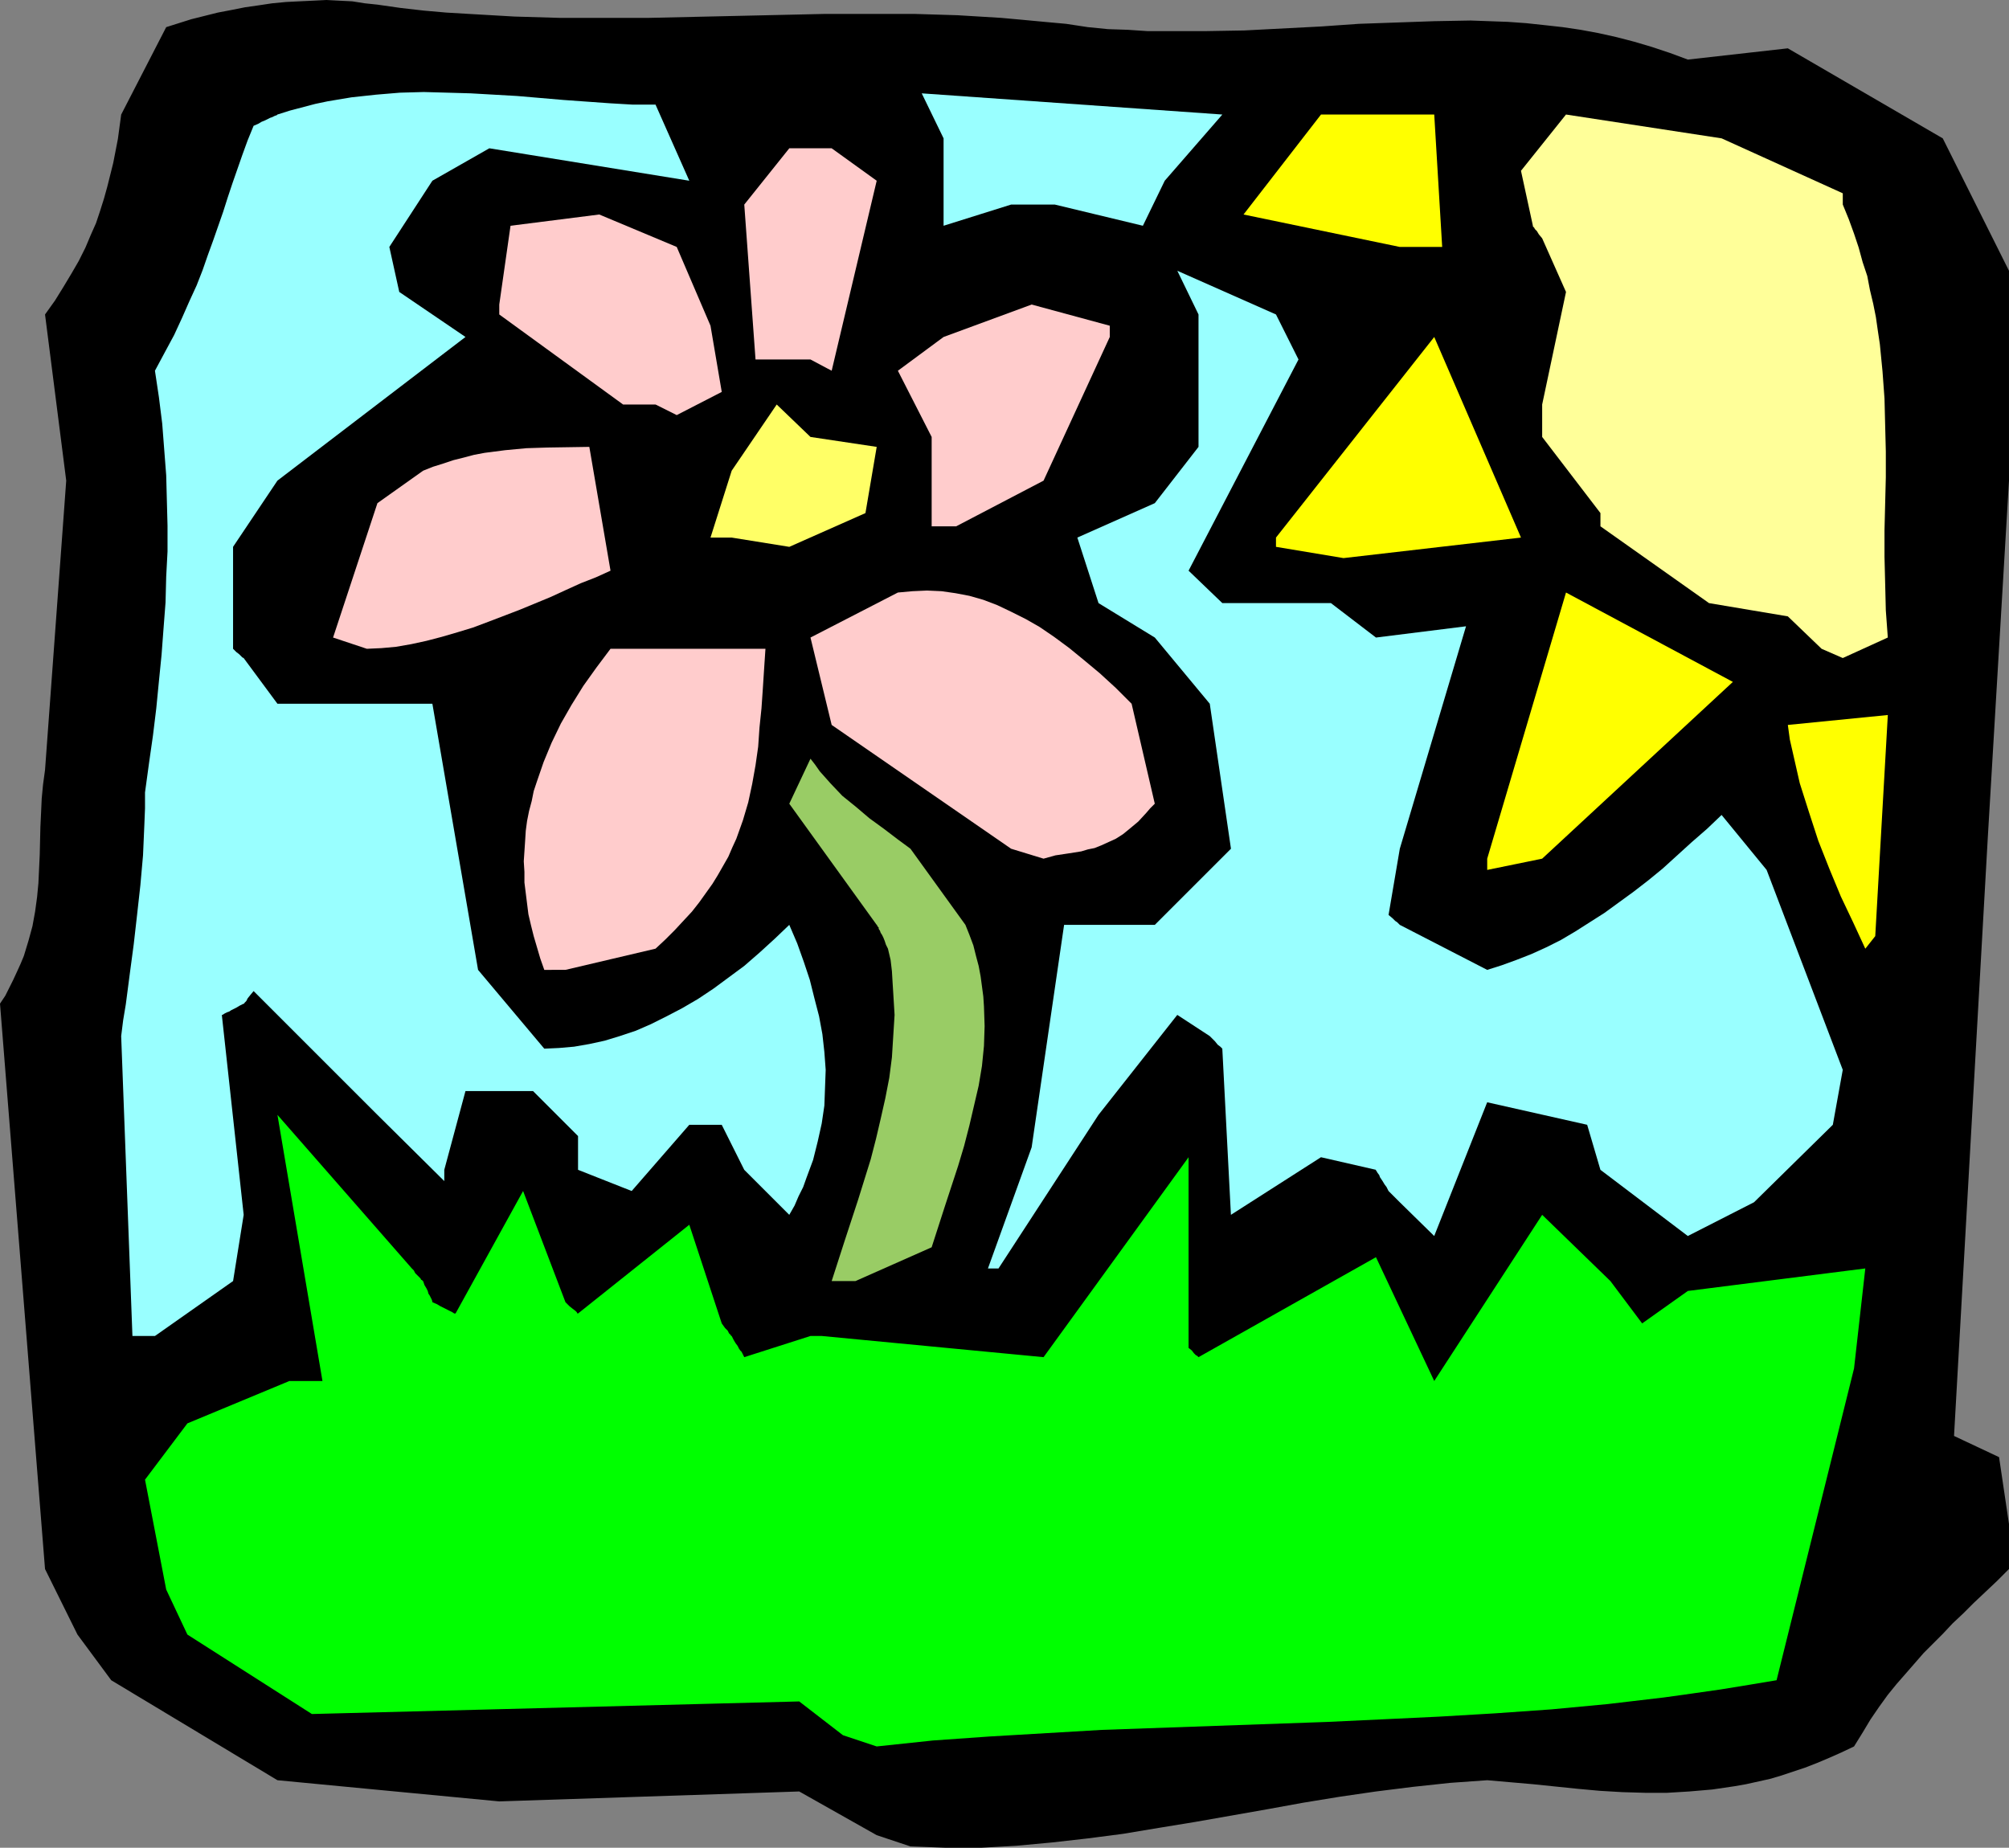 <?xml version="1.0" encoding="UTF-8" standalone="no"?>
<svg
   version="1.0"
   width="129.724mm"
   height="119.33mm"
   id="svg18"
   sodipodi:docname="Flower &amp; Sun.wmf"
   xmlns:inkscape="http://www.inkscape.org/namespaces/inkscape"
   xmlns:sodipodi="http://sodipodi.sourceforge.net/DTD/sodipodi-0.dtd"
   xmlns="http://www.w3.org/2000/svg"
   xmlns:svg="http://www.w3.org/2000/svg">
  <rect width="100%" height="100%" fill="#808080" stroke="none"/>
  <sodipodi:namedview
     id="namedview18"
     pagecolor="#ffffff"
     bordercolor="#000000"
     borderopacity="0.25"
     inkscape:showpageshadow="2"
     inkscape:pageopacity="0.0"
     inkscape:pagecheckerboard="0"
     inkscape:deskcolor="#d1d1d1"
     inkscape:document-units="mm" />
  <defs
     id="defs1">
    <pattern
       id="WMFhbasepattern"
       patternUnits="userSpaceOnUse"
       width="6"
       height="6"
       x="0"
       y="0" />
  </defs>
  <path
     style="fill:#000000;fill-opacity:1;fill-rule:evenodd;stroke:none"
     d="M 213.958,447.94 195.051,437.274 121.846,439.698 67.71,434.527 27.149,410.127 18.907,398.977 10.989,382.979 0,244.977 l 1.293,-1.939 0.97,-1.939 0.97,-1.939 0.97,-2.101 0.808,-1.778 0.808,-1.939 1.131,-3.717 0.97,-3.555 0.646,-3.555 0.485,-3.555 0.323,-3.393 0.323,-6.949 0.162,-6.787 0.162,-3.393 0.162,-3.555 0.323,-3.393 0.485,-3.555 5.171,-70.617 -5.171,-40.56 2.424,-3.393 2.101,-3.393 1.939,-3.232 1.778,-3.07 1.616,-3.232 1.293,-3.07 1.293,-2.909 0.97,-2.909 0.97,-3.07 0.808,-2.909 1.454,-5.817 1.131,-5.817 0.808,-5.979 L 40.562,6.625 43.632,5.656 46.702,4.686 49.934,3.878 53.166,3.07 56.56,2.424 59.792,1.778 63.186,1.293 66.418,0.808 69.811,0.485 73.043,0.323 76.437,0.162 79.669,0 l 3.07,0.162 3.232,0.162 3.07,0.485 3.07,0.323 5.656,0.808 5.656,0.646 5.494,0.485 5.494,0.323 11.15,0.646 10.989,0.323 h 10.989 10.827 L 180.022,3.878 201.515,3.393 h 10.666 10.827 l 10.666,0.323 10.666,0.646 5.333,0.485 5.171,0.485 5.333,0.485 5.333,0.808 4.848,0.485 4.848,0.162 4.848,0.323 h 4.686 9.534 l 9.373,-0.162 9.373,-0.485 9.373,-0.485 9.211,-0.646 9.211,-0.323 9.211,-0.323 8.888,-0.162 4.525,0.162 4.525,0.162 4.525,0.323 4.525,0.485 4.363,0.485 4.363,0.646 4.363,0.808 4.363,0.97 4.363,1.131 4.363,1.293 4.363,1.454 4.363,1.616 24.402,-2.747 37.814,21.977 16.16,32.319 v 51.225 l -5.171,87.099 -8.242,146.081 10.989,5.171 2.424,16.321 v 10.988 l -2.909,2.909 -2.909,2.747 -2.747,2.586 -2.586,2.586 -2.586,2.424 -2.424,2.586 -4.686,4.686 -4.363,5.009 -2.262,2.586 -2.101,2.586 -2.101,2.909 -2.101,3.07 -1.939,3.232 -2.101,3.393 -3.07,1.454 -2.909,1.293 -3.07,1.293 -2.909,1.131 -2.909,0.97 -2.909,0.97 -2.747,0.808 -2.909,0.646 -2.909,0.646 -2.747,0.485 -5.494,0.808 -5.656,0.485 -5.333,0.323 h -5.494 l -5.494,-0.162 -5.494,-0.323 -5.333,-0.485 -10.989,-1.131 -11.15,-0.97 -9.05,0.646 -9.05,0.97 -9.05,1.131 -8.888,1.293 -8.888,1.454 -8.888,1.616 -17.453,3.07 -8.888,1.454 -8.726,1.454 -8.726,1.131 -8.565,0.97 -8.726,0.808 -8.565,0.485 h -4.363 -4.363 l -4.202,-0.162 -4.363,-0.162 z"
     id="path1" />
  <path
     style="fill:#00ff00;fill-opacity:1;fill-rule:evenodd;stroke:none"
     d="M 205.717,423.539 195.051,415.298 76.114,418.368 45.733,398.977 40.562,387.988 35.39,361.163 45.733,347.428 70.619,337.086 h 8.08 l -10.989,-64.961 32.805,37.49 0.485,0.485 0.323,0.646 0.646,0.646 0.646,0.646 0.162,0.323 0.323,0.162 v 0.162 h 0.162 l 0.323,0.97 0.485,0.808 0.323,0.646 0.162,0.646 0.323,0.485 0.162,0.323 0.323,0.646 0.162,0.485 v 0.162 0 l 1.131,0.485 0.808,0.485 0.646,0.323 0.646,0.323 0.646,0.323 0.323,0.162 0.646,0.323 0.485,0.323 h 0.162 0.162 l 16.483,-29.895 10.342,27.148 0.485,0.485 0.485,0.485 0.808,0.646 0.646,0.485 0.323,0.323 0.162,0.323 h 0.162 v 0 l 27.149,-21.654 7.918,24.078 0.808,1.131 0.646,0.646 0.323,0.646 0.323,0.323 0.162,0.162 v 0.162 h 0.162 l 0.485,0.97 0.485,0.808 0.485,0.646 0.323,0.646 0.323,0.485 0.323,0.323 0.323,0.646 0.162,0.323 0.162,0.323 v 0 l 16.16,-5.171 h 2.747 l 54.136,5.171 35.39,-48.801 v 46.539 l 0.808,0.646 0.485,0.646 0.485,0.485 0.323,0.162 0.162,0.162 0.162,0.162 43.309,-24.401 14.221,30.218 26.341,-40.56 16.645,16.159 7.757,10.342 11.15,-7.918 43.309,-5.494 -2.747,24.401 -18.907,76.111 -6.787,1.131 -6.949,1.131 -6.787,0.97 -6.949,0.97 -13.736,1.616 -13.736,1.293 -13.736,0.97 -13.736,0.808 -13.574,0.646 -13.736,0.646 -27.472,0.97 -27.472,0.97 -13.736,0.808 -13.736,0.808 -13.736,0.97 -13.736,1.454 z"
     id="path2" />
  <path
     style="fill:#99ffff;fill-opacity:1;fill-rule:evenodd;stroke:none"
     d="m 32.32,326.097 -2.747,-73.202 0.485,-3.878 0.646,-3.878 0.97,-7.433 0.97,-7.272 0.808,-7.11 0.808,-7.272 0.646,-7.272 0.162,-3.717 0.162,-3.717 0.162,-4.04 v -3.878 l 0.97,-7.11 0.97,-6.787 0.808,-6.625 0.646,-6.625 0.646,-6.464 0.485,-6.464 0.485,-6.302 0.162,-6.302 0.323,-6.141 v -6.302 l -0.162,-6.141 -0.162,-6.141 -0.485,-6.302 -0.485,-6.302 -0.808,-6.464 -0.97,-6.464 2.424,-4.525 2.262,-4.201 1.939,-4.201 1.778,-4.04 1.778,-3.878 1.454,-3.717 1.293,-3.717 1.293,-3.555 2.424,-6.949 1.131,-3.555 1.131,-3.393 2.424,-6.949 1.293,-3.555 1.454,-3.555 1.131,-0.485 0.808,-0.485 0.808,-0.323 0.646,-0.323 0.646,-0.323 0.485,-0.162 0.323,-0.162 0.323,-0.162 0.485,-0.162 0.162,-0.162 v 0 l 3.07,-0.97 3.07,-0.808 3.07,-0.808 3.07,-0.646 2.909,-0.485 2.909,-0.485 5.979,-0.646 5.818,-0.485 5.818,-0.162 5.818,0.162 5.656,0.162 5.656,0.323 5.656,0.323 11.312,0.97 11.312,0.808 5.494,0.323 h 5.656 l 8.242,18.583 -48.803,-7.918 -13.898,7.918 -10.504,16.159 2.424,10.988 16.16,10.988 -45.894,35.066 -10.827,16.159 v 24.886 l 0.808,0.808 0.646,0.485 0.485,0.485 0.323,0.323 0.323,0.162 v 0 l 8.242,11.15 h 37.814 l 11.15,64.961 16.16,19.23 3.555,-0.162 3.717,-0.323 3.717,-0.646 3.717,-0.808 3.717,-1.131 3.878,-1.293 3.717,-1.616 3.878,-1.939 3.717,-1.939 3.878,-2.262 3.878,-2.586 3.717,-2.747 3.717,-2.747 3.717,-3.232 3.717,-3.393 3.555,-3.393 1.939,4.525 1.616,4.525 1.454,4.363 1.131,4.525 1.131,4.363 0.808,4.363 0.485,4.363 0.323,4.363 -0.162,4.363 -0.162,4.363 -0.646,4.363 -0.97,4.363 -1.131,4.525 -1.616,4.363 -0.808,2.262 -1.131,2.262 -0.97,2.262 -1.293,2.262 -10.989,-10.988 -5.494,-10.988 h -7.918 l -14.059,16.159 -13.09,-5.171 v -8.241 l -10.989,-10.988 h -16.483 l -5.171,19.23 v 2.747 L 92.112,272.125 61.893,241.907 l -0.808,0.97 -0.646,0.808 -0.323,0.646 -0.323,0.323 -0.162,0.162 v 0.162 h -0.162 l -0.97,0.485 -0.808,0.485 -0.646,0.323 -0.646,0.323 -0.485,0.323 -0.485,0.162 -0.646,0.323 -0.485,0.323 h -0.162 v 0 l 5.333,48.801 -2.586,16.159 -19.069,13.412 z"
     id="path3" />
  <path
     style="fill:#99cc65;fill-opacity:1;fill-rule:evenodd;stroke:none"
     d="m 202.969,312.685 3.232,-10.019 3.232,-9.857 3.07,-9.857 1.293,-5.009 1.131,-4.848 1.131,-5.009 0.97,-5.009 0.646,-5.009 0.323,-5.171 0.323,-5.171 -0.323,-5.333 -0.162,-2.586 -0.162,-2.747 -0.323,-2.747 -0.646,-2.747 -0.485,-0.97 -0.323,-0.97 -0.323,-0.808 -0.323,-0.646 -0.323,-0.485 -0.162,-0.485 -0.323,-0.485 v -0.323 l -0.323,-0.323 v -0.162 l -0.162,-0.162 -21.331,-29.572 5.171,-10.988 1.131,1.454 1.131,1.616 1.293,1.454 1.293,1.454 2.909,3.07 3.394,2.747 3.232,2.747 3.555,2.586 3.394,2.586 3.07,2.262 13.413,18.583 0.97,2.424 0.97,2.586 0.646,2.586 0.646,2.424 0.485,2.586 0.323,2.424 0.323,2.424 0.162,2.424 0.162,4.848 -0.162,4.848 -0.485,4.848 -0.808,4.848 -1.131,4.848 -1.131,4.848 -1.293,5.009 -1.454,4.848 -3.232,9.857 -3.232,10.019 -18.584,8.241 z"
     id="path4" />
  <path
     style="fill:#99ffff;fill-opacity:1;fill-rule:evenodd;stroke:none"
     d="m 241.107,309.615 10.666,-29.572 7.918,-54.296 h 22.139 l 10.666,-10.665 7.918,-7.918 -5.171,-35.389 -13.413,-16.159 -13.736,-8.403 -5.171,-15.998 18.907,-8.403 10.666,-13.736 V 76.757 l -5.171,-10.665 24.078,10.665 5.494,10.988 -26.826,51.549 8.242,7.918 h 26.502 l 10.989,8.403 21.978,-2.747 -16.16,54.296 -2.747,16.159 0.97,0.808 0.646,0.646 0.485,0.323 0.323,0.323 0.162,0.162 0.162,0.162 21.331,10.988 3.555,-1.131 3.555,-1.293 3.717,-1.454 3.555,-1.616 3.555,-1.778 3.555,-2.101 3.555,-2.262 3.555,-2.262 3.555,-2.586 3.555,-2.586 3.555,-2.747 3.555,-2.909 3.555,-3.232 3.555,-3.232 3.717,-3.232 3.555,-3.393 10.989,13.412 18.584,48.801 -2.424,13.412 -19.23,18.907 -16.16,8.241 -21.331,-16.159 -3.232,-10.988 -24.402,-5.494 -12.928,32.642 -8.403,-8.241 -0.97,-0.97 -0.646,-0.646 -0.485,-0.485 -0.323,-0.323 -0.162,-0.162 -0.162,-0.162 -0.485,-0.97 -0.485,-0.646 -0.485,-0.808 -0.323,-0.485 -0.323,-0.485 -0.162,-0.485 -0.485,-0.646 -0.162,-0.323 -0.162,-0.162 v -0.162 l -13.413,-3.07 -21.978,14.059 -2.101,-40.56 -0.485,-0.485 -0.646,-0.485 -0.646,-0.808 -0.646,-0.646 -0.323,-0.323 -0.162,-0.162 -0.162,-0.162 v 0 l -7.918,-5.171 -19.23,24.401 -24.402,37.49 z"
     id="path5" />
  <path
     style="fill:#ffcccc;fill-opacity:1;fill-rule:evenodd;stroke:none"
     d="m 132.835,236.736 -0.97,-2.747 -0.808,-2.747 -0.808,-2.747 -0.646,-2.586 -0.646,-2.747 -0.323,-2.586 -0.323,-2.586 -0.323,-2.586 v -2.586 l -0.162,-2.586 0.162,-2.424 0.162,-2.424 0.162,-2.586 0.323,-2.424 0.485,-2.424 0.646,-2.424 0.485,-2.424 0.808,-2.424 1.616,-4.686 1.939,-4.686 2.262,-4.686 2.586,-4.525 2.909,-4.686 3.232,-4.525 3.394,-4.525 h 37.814 l -0.323,4.848 -0.323,5.009 -0.323,4.686 -0.485,4.686 -0.323,4.686 -0.646,4.525 -0.808,4.525 -0.97,4.525 -1.293,4.363 -1.616,4.525 -0.97,2.101 -0.97,2.262 -1.293,2.262 -1.293,2.262 -1.293,2.101 -1.616,2.262 -1.616,2.262 -1.778,2.262 -2.101,2.262 -2.101,2.262 -2.262,2.262 -2.424,2.262 -21.978,5.171 z"
     id="path6" />
  <path
     style="fill:#ffff00;fill-opacity:1;fill-rule:evenodd;stroke:none"
     d="m 455.227,231.565 -2.909,-6.302 -3.07,-6.464 -2.747,-6.625 -2.747,-6.949 -2.262,-6.949 -1.131,-3.555 -1.131,-3.555 -0.808,-3.555 -0.808,-3.555 -0.808,-3.555 -0.485,-3.555 24.402,-2.424 -3.07,53.973 z"
     id="path7" />
  <path
     style="fill:#ffff00;fill-opacity:1;fill-rule:evenodd;stroke:none"
     d="m 362.953,209.588 19.23,-64.961 40.723,21.815 -46.541,43.146 -13.413,2.747 z"
     id="path8" />
  <path
     style="fill:#ffcccc;fill-opacity:1;fill-rule:evenodd;stroke:none"
     d="m 246.763,207.164 -43.794,-30.218 -5.171,-21.33 21.331,-10.988 3.555,-0.323 3.555,-0.162 3.555,0.162 3.394,0.485 3.394,0.646 3.394,0.97 3.394,1.293 3.394,1.616 3.555,1.778 3.394,1.939 3.555,2.424 3.717,2.747 3.555,2.909 3.878,3.232 3.878,3.555 3.878,3.878 5.656,24.401 -1.131,1.131 -0.97,1.131 -1.939,2.101 -1.939,1.616 -1.778,1.454 -1.778,1.131 -1.778,0.808 -1.778,0.808 -1.616,0.646 -1.616,0.323 -1.616,0.485 -3.07,0.485 -3.232,0.485 -2.909,0.808 z"
     id="path9" />
  <path
     style="fill:#ffff99;fill-opacity:1;fill-rule:evenodd;stroke:none"
     d="m 444.561,158.362 -8.242,-7.918 -19.23,-3.232 -26.502,-18.745 v -3.232 l -14.221,-18.583 v -7.918 l 5.818,-27.471 -5.818,-13.089 -0.808,-0.97 -0.485,-0.808 -0.485,-0.485 -0.162,-0.323 -0.323,-0.323 v 0 -0.162 l -2.909,-13.412 10.989,-13.736 37.976,5.817 29.573,13.412 v 2.747 l 1.454,3.555 1.293,3.555 1.131,3.393 0.97,3.555 1.131,3.393 0.646,3.393 0.808,3.393 0.646,3.232 0.485,3.393 0.485,3.232 0.646,6.625 0.485,6.625 0.162,6.464 0.162,6.464 v 6.302 l -0.323,12.928 v 6.464 l 0.162,6.464 0.162,6.625 0.485,6.625 -10.989,5.009 z"
     id="path10" />
  <path
     style="fill:#ffcccc;fill-opacity:1;fill-rule:evenodd;stroke:none"
     d="m 81.285,155.615 10.827,-32.804 11.15,-7.918 2.424,-0.97 2.586,-0.808 2.424,-0.808 2.586,-0.646 2.424,-0.646 2.586,-0.485 5.01,-0.646 5.171,-0.485 5.01,-0.162 10.342,-0.162 5.171,30.218 -3.555,1.616 -3.717,1.454 -3.555,1.616 -3.878,1.778 -7.434,3.07 -7.595,2.909 -3.878,1.454 -3.717,1.131 -3.878,1.131 -3.717,0.97 -3.717,0.808 -3.717,0.646 -3.555,0.323 -3.555,0.162 z"
     id="path11" />
  <path
     style="fill:#ffff00;fill-opacity:1;fill-rule:evenodd;stroke:none"
     d="m 311.403,131.215 38.622,-48.963 21.17,48.963 -43.309,5.009 -16.483,-2.747 z"
     id="path12" />
  <path
     style="fill:#ffff66;fill-opacity:1;fill-rule:evenodd;stroke:none"
     d="m 173.397,131.215 5.171,-16.321 10.989,-16.159 8.242,7.918 16.16,2.424 -2.747,16.159 -18.584,8.241 -14.059,-2.262 z"
     id="path13" />
  <path
     style="fill:#ffcccc;fill-opacity:1;fill-rule:evenodd;stroke:none"
     d="m 227.371,128.468 v -21.815 l -8.242,-16.159 11.15,-8.241 21.493,-7.918 19.069,5.171 v 2.747 l -16.16,35.066 -21.331,11.15 z"
     id="path14" />
  <path
     style="fill:#ffcccc;fill-opacity:1;fill-rule:evenodd;stroke:none"
     d="m 159.984,98.734 h -7.918 L 121.846,76.757 v -2.424 l 2.747,-19.23 21.654,-2.747 18.907,7.918 8.242,19.23 2.747,16.159 -10.989,5.656 z"
     id="path15" />
  <path
     style="fill:#ffcccc;fill-opacity:1;fill-rule:evenodd;stroke:none"
     d="m 197.798,87.746 h -13.413 l -2.747,-37.813 10.989,-13.736 h 10.342 l 10.989,7.918 -10.989,46.378 z"
     id="path16" />
  <path
     style="fill:#ffff00;fill-opacity:1;fill-rule:evenodd;stroke:none"
     d="m 341.622,60.275 -38.138,-7.918 18.907,-24.401 h 27.634 l 1.939,32.319 h -5.171 z"
     id="path17" />
  <path
     style="fill:#99ffff;fill-opacity:1;fill-rule:evenodd;stroke:none"
     d="M 230.28,52.357 V 33.773 l -5.333,-10.988 73.366,5.171 -14.059,16.159 -5.333,10.988 -21.493,-5.171 h -10.666 l -16.483,5.171 z"
     id="path18" />
</svg>
